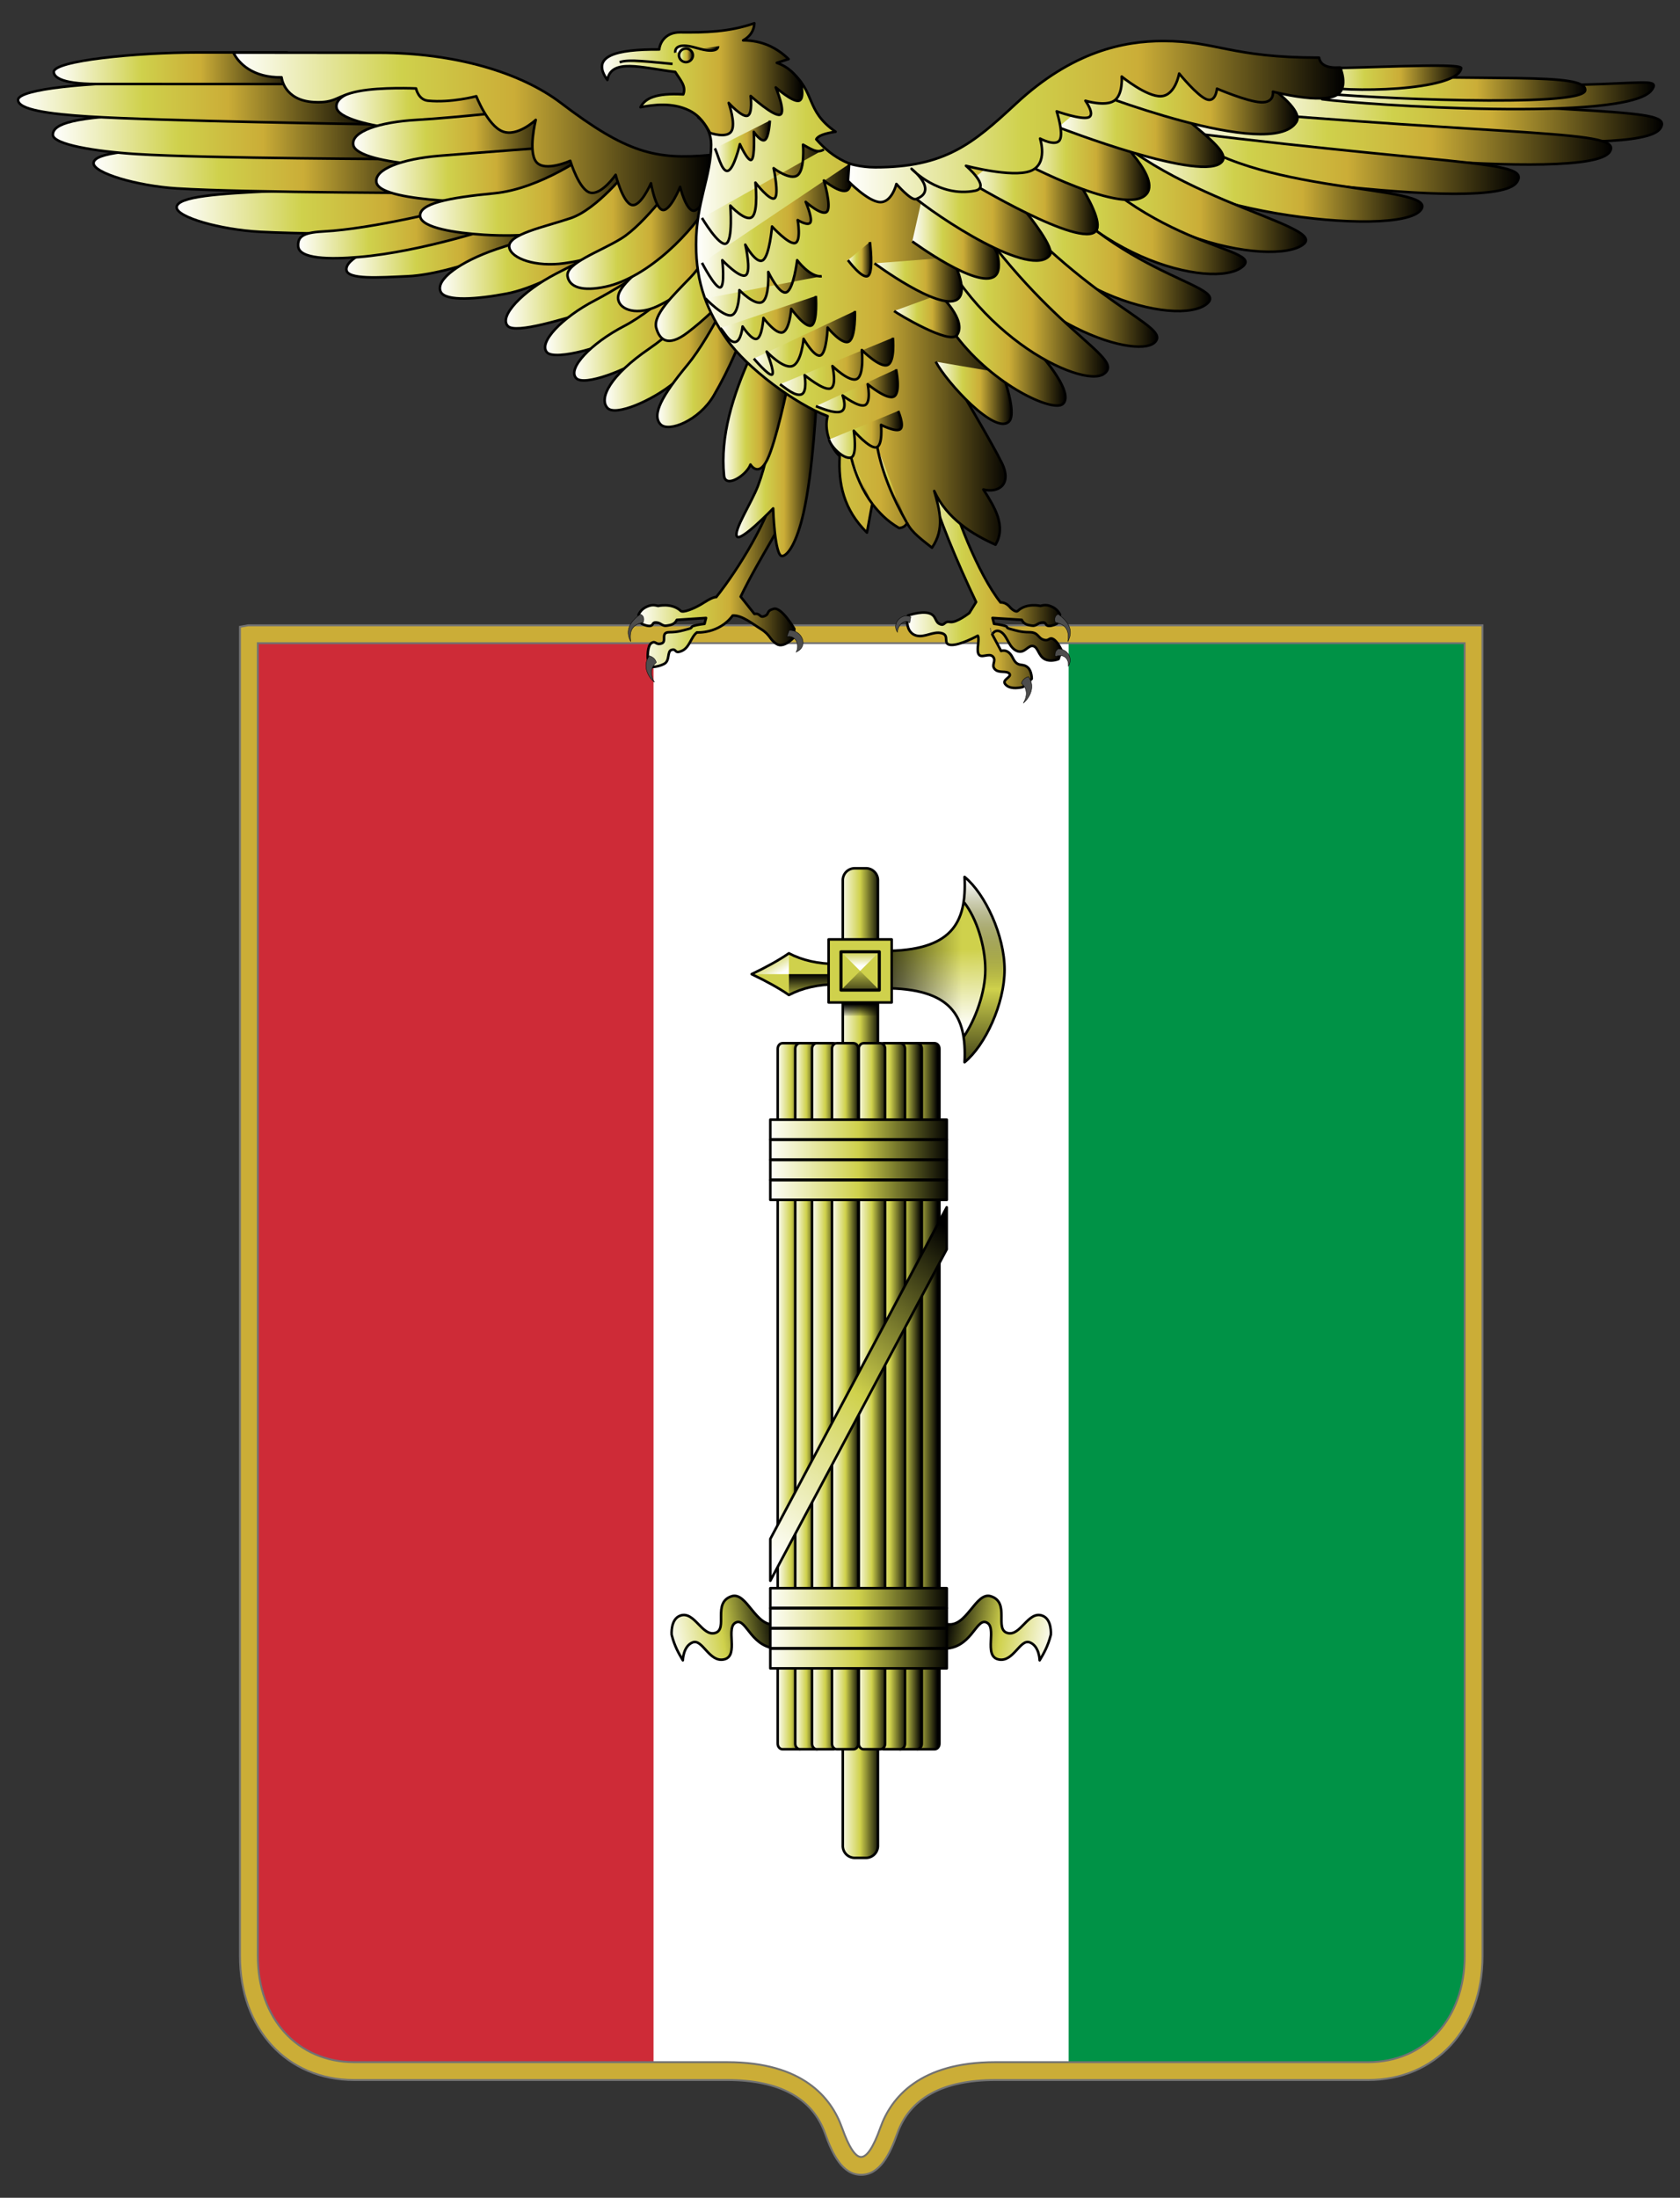 <svg xmlns="http://www.w3.org/2000/svg" width="644.975" height="843.538" xml:space="preserve"><rect width="100%" height="100%" fill="#333333" stroke="none"/><g transform="matrix(.98 0 0 .98 -23.865 -30.016)"><path d="M121.857 279.034v517.702c0 24.847 15.453 45.035 41.287 45.035h146.069c23.367 0 36.588 8.99 41.678 23.312 2.946 8.291 6.108 13.817 10.797 13.817 4.689 0 7.904-5.526 10.854-13.817 5.09-14.32 18.367-23.312 41.733-23.312H560.29c25.832 0 41.342-20.188 41.342-45.035l-.035-517.706H121.879l-.022.004z" style="fill:#fff"/><path d="M121.773 279.069v517.703c0 24.846 15.453 45.033 41.287 45.033h117.313V279.058H121.769l.004.011z" style="fill:#ce2b37"/><path d="M442.999 279.069v562.729h117.313c25.832 0 41.287-20.188 41.287-45.033V279.077h-158.59l-.01-.008z" style="fill:#009246"/><path d="M361.688 882.399c-7.364 0-11.258-8.162-14.095-16.146-4.949-13.923-17.861-20.982-38.38-20.982H163.144c-26.37 0-44.787-19.958-44.787-48.535v-520.62l3.183-.582.339-.004h483.218l.035 521.206c0 28.577-18.439 48.535-44.842 48.535H414.276c-20.556 0-33.487 7.061-38.437 20.982-2.839 7.984-6.742 16.146-14.151 16.146zM125.357 282.53v514.206c0 24.455 15.539 41.535 37.787 41.535h146.069c29.641 0 40.817 13.942 44.975 25.639 2.71 7.624 5.233 11.49 7.5 11.49 2.302 0 4.844-3.866 7.557-11.491 4.156-11.694 15.345-25.638 45.031-25.638H560.29c22.279 0 37.842-17.08 37.842-41.535l-.035-514.206h-472.74z" style="fill:#cbad37;stroke:#727272;stroke-width:.75"/><g transform="translate(.532 30.047)"><path d="M401.69 344.04c.904 18.208-5.137 28.98-31.666 28.98v14.601c26.527-.002 32.567 10.77 31.666 28.979 8.08-6.591 15.664-22.923 15.664-36.252 0-13.354-7.592-29.734-15.664-36.323v.015z" style="fill:#cfd14c"/><linearGradient id="a" gradientUnits="userSpaceOnUse" x1="275.732" y1="357.565" x2="275.26" y2="374.863" gradientTransform="matrix(1.79 0 0 -1.79 -103.219 1043.835)"><stop offset="0" style="stop-color:#fff"/><stop offset="1" style="stop-color:#fff;stop-opacity:0"/></linearGradient><path d="M401.153 354.835c-2.162 11.589-10.375 18.184-31.131 18.184v14.601c21.244-.002 29.352 6.905 31.271 19.009 4.498-5.604 8.396-15.283 8.396-25.813 0-10.384-3.563-23.827-8.539-25.993l.003.012z" style="fill:url(#a)"/><linearGradient id="b" gradientUnits="userSpaceOnUse" x1="257.998" y1="370.411" x2="281.429" y2="370.411" gradientTransform="matrix(1.79 0 0 -1.79 -103.219 1043.835)"><stop offset="0" style="stop-color:#000"/><stop offset="1" style="stop-color:#000;stop-opacity:0"/></linearGradient><path d="M401.153 354.835c-2.162 11.589-10.375 18.184-31.131 18.184v14.601c21.244-.002 29.352 6.905 31.271 19.009 4.498-5.604 8.396-15.283 8.396-25.813 0-10.384-3.563-23.827-8.539-25.993l.003.012z" style="fill:url(#b)"/><linearGradient id="c" gradientUnits="userSpaceOnUse" x1="301.893" y1="224.45" x2="278.156" y2="228.369" gradientTransform="matrix(1.79 0 0 -1.79 -103.219 1043.835)"><stop offset="0" style="stop-color:#fff"/><stop offset=".5" style="stop-color:#cfd14c"/><stop offset="1" style="stop-color:#000"/></linearGradient><path d="M394.617 636.629c7.894 1.752 11.336-12.805 17.365-10.875 7.674 2.455 1.242 12.89 6.492 14.383 5.086 1.447 8.022-8.596 13.506-6.842 4.055 1.299 3.508 7.545 3.508 7.545-1.156 4.541-2.768 7.285-4.385 9.998 0 0-.097-5.561-3.859-7.016-3.856-1.492-6.424 7.959-12.277 6.664-6.172-1.363-.139-12.943-4.909-14.56-3.996-1.35-5.789 10.525-16.841 10.351l1.396-9.613.004-.035z" style="fill:url(#c);stroke:#000;stroke-linejoin:round"/><path d="M332.874 373.936c-3.931 2.729-8.899 5.439-14.601 8.169 5.702 2.729 10.67 5.439 14.601 8.169 5.182-2.717 11.43-4.196 18.797-4.196v-7.945c-7.356 0-13.623-1.468-18.797-4.188v-.009z" style="fill:#cfd14c"/><linearGradient id="d" gradientUnits="userSpaceOnUse" x1="248.849" y1="369.651" x2="248.849" y2="364.066" gradientTransform="matrix(1.79 0 0 -1.79 -103.219 1043.835)"><stop offset="0" style="stop-color:#000"/><stop offset="1" style="stop-color:#000;stop-opacity:0"/></linearGradient><path d="M332.874 382.1v8.17c5.182-2.717 11.43-4.196 18.797-4.196V382.1h-18.797z" style="fill:url(#d)"/><linearGradient id="e" gradientUnits="userSpaceOnUse" x1="240.97" y1="369.312" x2="238.891" y2="373.059" gradientTransform="matrix(1.79 0 0 -1.79 -103.219 1043.835)"><stop offset="0" style="stop-color:#fff"/><stop offset="1" style="stop-color:#fff;stop-opacity:0"/></linearGradient><path d="M332.874 373.936c-3.931 2.729-8.899 5.439-14.601 8.169h14.601v-8.169z" style="fill:url(#e)"/><path d="M332.874 373.936c-3.931 2.729-8.899 5.439-14.601 8.169 5.702 2.729 10.67 5.439 14.601 8.169 5.182-2.717 11.43-4.196 18.797-4.196v-7.945c-7.356 0-13.623-1.468-18.797-4.188v-.009z" style="fill:none;stroke:#000;stroke-linejoin:round"/><linearGradient id="f" gradientUnits="userSpaceOnUse" x1="254.788" y1="284.555" x2="263.677" y2="284.555" gradientTransform="matrix(1.79 0 0 -1.79 -103.219 1043.835)"><stop offset="0" style="stop-color:#fff"/><stop offset=".5" style="stop-color:#cfd14c"/><stop offset="1" style="stop-color:#000"/></linearGradient><path d="M358.67 340.639h4.379c2.593 0 4.693 2.1 4.693 4.692v378.185a4.693 4.693 0 0 1-4.693 4.693h-4.379a4.69 4.69 0 0 1-4.69-4.693V345.338a4.682 4.682 0 0 1 4.688-4.69l.002-.009z" style="fill:url(#f);stroke:#000;stroke-linejoin:round"/><linearGradient id="g" gradientUnits="userSpaceOnUse" x1="277.569" y1="342.6" x2="277.569" y2="390.251" gradientTransform="matrix(1.79 0 0 -1.79 -103.219 1043.835)"><stop offset="0" style="stop-color:#000"/><stop offset=".5" style="stop-color:#000;stop-opacity:0"/><stop offset="1" style="stop-color:#fff"/></linearGradient><path d="M401.69 344.04c.195 3.969.045 7.569-.562 10.797 4.972 2.164 8.56 15.583 8.56 25.958 0 10.528-3.896 20.242-8.394 25.847a27.372 27.372 0 0 0-.446-2.236c.854 3.568 1.065 7.644.84 12.196 8.08-6.591 15.664-22.923 15.664-36.251 0-13.338-7.59-29.718-15.664-36.307l.002-.004zm-.842 60.366a23.096 23.096 0 0 0-.785-2.574c.305.823.574 1.683.789 2.577l-.004-.003zm-.787-2.578a21.55 21.55 0 0 0-.896-2.183c.34.697.627 1.433.896 2.185v-.002zm.732-45.435a22.62 22.62 0 0 1-.727 2.406c.287-.77.52-1.54.733-2.399l-.006-.007zm-.732 2.417c-.299.827-.621 1.646-1.008 2.406.393-.752.715-1.576 1.002-2.399l.006-.007zm-10.742 11.134c-.695.296-1.467.584-2.238.84.789-.27 1.541-.537 2.238-.842v.002zm-7.215 2.059c-.986.184-1.998.371-3.076.504 1.074-.126 2.094-.322 3.078-.502l-.002-.002zm-3.078.502a67.11 67.11 0 0 1-3.918.336c1.379-.089 2.686-.179 3.922-.34l-.004.004zm-4.477.393a88.24 88.24 0 0 1-4.53.112 62.248 62.248 0 0 0 4.528-.106l.002-.006zm-4.529 14.716c1.543 0 3.018.037 4.42.111a88.748 88.748 0 0 0-4.422-.106l.002-.005zm9.74.626a46.75 46.75 0 0 1 2.067.337c-.68-.125-1.358-.251-2.076-.34l.009.003zm6.551 1.343c1.071.324 2.082.716 3.021 1.119a28.598 28.598 0 0 0-3.024-1.11l.003-.009zm12.138 8.719a14.647 14.647 0 0 1 .002 0h-.002z" style="fill:url(#g)"/><path d="M401.69 344.04c.904 18.208-5.137 28.98-31.666 28.98v14.601c26.527-.002 32.567 10.77 31.666 28.979 8.08-6.591 15.664-22.923 15.664-36.252 0-13.354-7.592-29.734-15.664-36.323v.015z" style="fill:none;stroke:#000;stroke-linejoin:round"/><path style="fill:#cfd14c;stroke:#000;stroke-linejoin:round" d="M348.43 368.498h24.702v24.705H348.43z"/><path d="M401.205 406.876c4.787-6.992 8.617-17.665 8.617-26.539 0-9.071-3.355-20.027-8.301-26.313" style="fill:none;stroke:#000;stroke-linejoin:round"/><linearGradient id="h" gradientUnits="userSpaceOnUse" x1="259.189" y1="363.36" x2="259.189" y2="371.426" gradientTransform="matrix(1.79 0 0 -1.79 -103.219 1043.835)"><stop offset="0" style="stop-color:#000"/><stop offset="1" style="stop-color:#000;stop-opacity:0"/></linearGradient><path d="m360.783 380.847 7.502 7.503h-15.006l7.5-7.501.004-.002z" style="fill:url(#h)"/><linearGradient id="i" gradientUnits="userSpaceOnUse" x1="267.058" y1="277.3" x2="276.135" y2="277.3" gradientTransform="matrix(1.79 0 0 -1.79 -103.219 1043.835)"><stop offset="0" style="stop-color:#fff"/><stop offset=".5" style="stop-color:#cfd14c"/><stop offset="1" style="stop-color:#000"/></linearGradient><path d="M383.41 409.149h6.521c1.051 0 1.903.98 1.903 2.19v272.145c0 1.209-.854 2.19-1.903 2.19h-6.521c-1.049 0-1.899-.981-1.899-2.19V411.339c-.019-1.215.842-2.182 1.897-2.182l.002-.008z" style="fill:url(#i);stroke:#000;stroke-linejoin:round"/><linearGradient id="j" gradientUnits="userSpaceOnUse" x1="-452.567" y1="277.3" x2="-458.683" y2="277.3" gradientTransform="rotate(180 -240.929 521.918) scale(1.79)"><stop offset="0" style="stop-color:#fff"/><stop offset=".5" style="stop-color:#cfd14c"/><stop offset="1" style="stop-color:#000"/></linearGradient><path d="M336.902 409.149h-6.521c-1.05 0-1.9.98-1.9 2.19v272.145c0 1.209.852 2.19 1.9 2.19h6.521c1.049 0 1.901-.981 1.901-2.19V411.339c0-1.215-.843-2.182-1.897-2.182l-.004-.008z" style="fill:url(#j);stroke:#000;stroke-linejoin:round"/><linearGradient id="k" gradientUnits="userSpaceOnUse" x1="265.36" y1="277.3" x2="272.533" y2="277.3" gradientTransform="matrix(1.79 0 0 -1.79 -103.219 1043.835)"><stop offset="0" style="stop-color:#fff"/><stop offset=".5" style="stop-color:#cfd14c"/><stop offset="1" style="stop-color:#000"/></linearGradient><path d="M376.52 409.149h6.521c1.049 0 1.9.98 1.9 2.19v272.145c0 1.209-.853 2.19-1.9 2.19h-6.521c-1.051 0-1.904-.981-1.904-2.19V411.339c0-1.215.859-2.182 1.898-2.182l.006-.008z" style="fill:url(#k);stroke:#000;stroke-linejoin:round"/><linearGradient id="l" gradientUnits="userSpaceOnUse" x1="-456.324" y1="277.3" x2="-461.653" y2="277.3" gradientTransform="rotate(180 -240.929 521.918) scale(1.79)"><stop offset="0" style="stop-color:#fff"/><stop offset=".5" style="stop-color:#cfd14c"/><stop offset="1" style="stop-color:#000"/></linearGradient><path d="M343.776 409.149h-6.521c-1.049 0-1.9.98-1.9 2.19v272.145c0 1.209.853 2.19 1.9 2.19h6.521c1.049 0 1.901-.981 1.901-2.19V411.339c.018-1.215-.843-2.182-1.897-2.182l-.004-.008z" style="fill:url(#l);stroke:#000;stroke-linejoin:round"/><linearGradient id="m" gradientUnits="userSpaceOnUse" x1="262.016" y1="277.3" x2="269.519" y2="277.3" gradientTransform="matrix(1.79 0 0 -1.79 -103.219 1043.835)"><stop offset="0" style="stop-color:#fff"/><stop offset=".5" style="stop-color:#cfd14c"/><stop offset="1" style="stop-color:#000"/></linearGradient><path d="M369.949 409.149h6.521c1.049 0 1.901.98 1.901 2.19v272.145c0 1.209-.854 2.19-1.901 2.19h-6.521c-1.049 0-1.902-.981-1.902-2.19V411.339c0-1.215.859-2.182 1.898-2.182l.004-.008z" style="fill:url(#m);stroke:#000;stroke-linejoin:round"/><linearGradient id="n" gradientUnits="userSpaceOnUse" x1="-460.162" y1="277.3" x2="-466.103" y2="277.3" gradientTransform="rotate(180 -240.929 521.918) scale(1.79)"><stop offset="0" style="stop-color:#fff"/><stop offset=".5" style="stop-color:#cfd14c"/><stop offset="1" style="stop-color:#000"/></linearGradient><path d="M350.346 409.149h-6.521c-1.05 0-1.901.98-1.901 2.19v272.145c0 1.209.853 2.19 1.901 2.19h6.521c1.049 0 1.9-.981 1.9-2.19V411.339c.019-1.215-.842-2.182-1.896-2.182l-.004-.008z" style="fill:url(#n);stroke:#000;stroke-linejoin:round"/><linearGradient id="o" gradientUnits="userSpaceOnUse" x1="258.383" y1="277.3" x2="265.149" y2="277.3" gradientTransform="matrix(1.79 0 0 -1.79 -103.219 1043.835)"><stop offset="0" style="stop-color:#fff"/><stop offset=".5" style="stop-color:#cfd14c"/><stop offset="1" style="stop-color:#000"/></linearGradient><path d="M362.143 409.149h6.52c1.053 0 1.902.98 1.902 2.19v272.145c0 1.209-.851 2.19-1.902 2.19h-6.52c-1.051 0-1.902-.981-1.902-2.19V411.339c-.018-1.215.842-2.182 1.898-2.182l.004-.008z" style="fill:url(#o);stroke:#000;stroke-linejoin:round"/><linearGradient id="p" gradientUnits="userSpaceOnUse" x1="-464.449" y1="277.3" x2="-470.652" y2="277.3" gradientTransform="rotate(180 -240.929 521.918) scale(1.79)"><stop offset="0" style="stop-color:#fff"/><stop offset=".5" style="stop-color:#cfd14c"/><stop offset="1" style="stop-color:#000"/></linearGradient><path d="M358.17 409.149h-6.521c-1.049 0-1.9.98-1.9 2.19v272.145c0 1.209.853 2.19 1.9 2.19h6.521c1.05 0 1.9-.981 1.9-2.19V411.339c0-1.215-.842-2.182-1.898-2.182l-.002-.008z" style="fill:url(#p);stroke:#000;stroke-linejoin:round"/><linearGradient id="q" gradientUnits="userSpaceOnUse" x1="-22.695" y1="224.449" x2="-46.432" y2="228.368" gradientTransform="rotate(180 122.284 521.918) scale(1.79)"><stop offset="0" style="stop-color:#fff"/><stop offset=".5" style="stop-color:#cfd14c"/><stop offset="1" style="stop-color:#000"/></linearGradient><path d="M327.807 636.629c-7.896 1.752-11.335-12.805-17.366-10.875-7.675 2.455-1.242 12.89-6.489 14.383-5.088 1.447-8.025-8.596-13.507-6.842-4.055 1.299-3.507 7.545-3.507 7.545 1.158 4.541 2.768 7.285 4.386 9.998 0 0 .095-5.561 3.86-7.016 3.86-1.492 6.423 7.959 12.279 6.664 6.173-1.363.141-12.943 4.912-14.56 3.995-1.35 5.789 10.525 16.84 10.351l-1.432-9.613.024-.035z" style="fill:url(#q);stroke:#000;stroke-linejoin:round"/><linearGradient id="r" gradientUnits="userSpaceOnUse" x1="259.276" y1="363.079" x2="259.276" y2="360.237" gradientTransform="matrix(1.79 0 0 -1.79 -103.219 1043.835)"><stop offset="0" style="stop-color:#000"/><stop offset="1" style="stop-color:#000;stop-opacity:0"/></linearGradient><path style="fill:url(#r)" d="M354.096 393.324h13.684v5.088h-13.684z"/><g transform="translate(-3.39 -17.956)"><linearGradient id="s" gradientUnits="userSpaceOnUse" x1="249.208" y1="353.6" x2="288.815" y2="353.6" gradientTransform="matrix(1.79 0 0 -1.79 -118.038 1093.939)"><stop offset="0" style="stop-color:#fff"/><stop offset=".5" style="stop-color:#cfd14c"/><stop offset="1" style="stop-color:#000"/></linearGradient><path style="fill:url(#s);stroke:#000;stroke-linejoin:round" d="M328.986 457.065H398.1v7.719h-69.114z"/><linearGradient id="t" gradientUnits="userSpaceOnUse" x1="249.208" y1="349.191" x2="288.815" y2="349.191" gradientTransform="matrix(1.79 0 0 -1.79 -118.038 1093.939)"><stop offset="0" style="stop-color:#fff"/><stop offset=".5" style="stop-color:#cfd14c"/><stop offset="1" style="stop-color:#000"/></linearGradient><path style="fill:url(#t);stroke:#000;stroke-linejoin:round" d="M328.986 464.958H398.1v7.72h-69.114z"/><linearGradient id="u" gradientUnits="userSpaceOnUse" x1="249.208" y1="344.782" x2="288.815" y2="344.782" gradientTransform="matrix(1.79 0 0 -1.79 -118.038 1093.939)"><stop offset="0" style="stop-color:#fff"/><stop offset=".5" style="stop-color:#cfd14c"/><stop offset="1" style="stop-color:#000"/></linearGradient><path style="fill:url(#u);stroke:#000;stroke-linejoin:round" d="M328.986 472.851H398.1v7.719h-69.114z"/><linearGradient id="v" gradientUnits="userSpaceOnUse" x1="249.208" y1="340.373" x2="288.815" y2="340.373" gradientTransform="matrix(1.79 0 0 -1.79 -118.038 1093.939)"><stop offset="0" style="stop-color:#fff"/><stop offset=".5" style="stop-color:#cfd14c"/><stop offset="1" style="stop-color:#000"/></linearGradient><path style="fill:url(#v);stroke:#000;stroke-linejoin:round" d="M328.986 480.745H398.1v7.72h-69.114z"/></g><linearGradient id="w" gradientUnits="userSpaceOnUse" x1="114.695" y1="177.496" x2="138.561" y2="176.151" gradientTransform="matrix(2.881 -5.415 -1.58 -.841 274.728 1381.054)"><stop offset="0" style="stop-color:#fff"/><stop offset=".5" style="stop-color:#cfd14c"/><stop offset="1" style="stop-color:#000"/></linearGradient><path d="M394.69 473.436 325.6 603.28v16.391l69.089-129.789v-16.453l.001.007z" style="fill:url(#w);stroke:#000;stroke-linejoin:round"/><g transform="translate(-3.39 84.54)"><linearGradient id="x" gradientUnits="userSpaceOnUse" x1="249.208" y1="251.103" x2="288.815" y2="251.103" gradientTransform="matrix(1.79 0 0 -1.79 -118.038 991.44)"><stop offset="0" style="stop-color:#fff"/><stop offset=".5" style="stop-color:#cfd14c"/><stop offset="1" style="stop-color:#000"/></linearGradient><path style="fill:url(#x);stroke:#000;stroke-linejoin:round" d="M328.986 538.055H398.1v7.719h-69.114z"/><linearGradient id="y" gradientUnits="userSpaceOnUse" x1="249.208" y1="246.694" x2="288.815" y2="246.694" gradientTransform="matrix(1.79 0 0 -1.79 -118.038 991.44)"><stop offset="0" style="stop-color:#fff"/><stop offset=".5" style="stop-color:#cfd14c"/><stop offset="1" style="stop-color:#000"/></linearGradient><path style="fill:url(#y);stroke:#000;stroke-linejoin:round" d="M328.986 545.949H398.1v7.719h-69.114z"/><linearGradient id="z" gradientUnits="userSpaceOnUse" x1="249.208" y1="242.284" x2="288.815" y2="242.284" gradientTransform="matrix(1.79 0 0 -1.79 -118.038 991.44)"><stop offset="0" style="stop-color:#fff"/><stop offset=".5" style="stop-color:#cfd14c"/><stop offset="1" style="stop-color:#000"/></linearGradient><path style="fill:url(#z);stroke:#000;stroke-linejoin:round" d="M328.986 553.842H398.1v7.719h-69.114z"/><linearGradient id="A" gradientUnits="userSpaceOnUse" x1="249.208" y1="237.876" x2="288.815" y2="237.876" gradientTransform="matrix(1.79 0 0 -1.79 -118.038 991.44)"><stop offset="0" style="stop-color:#fff"/><stop offset=".5" style="stop-color:#cfd14c"/><stop offset="1" style="stop-color:#000"/></linearGradient><path style="fill:url(#A);stroke:#000;stroke-linejoin:round" d="M328.986 561.735H398.1v7.719h-69.114z"/></g><linearGradient id="B" gradientUnits="userSpaceOnUse" x1="255.798" y1="389.445" x2="255.798" y2="392.488" gradientTransform="matrix(1.79 0 0 -1.79 -97.149 1075.98)"><stop offset="0" style="stop-color:#fff"/><stop offset="1" style="stop-color:#fff;stop-opacity:0"/></linearGradient><path d="m360.783 380.847 7.502-7.504h-15.006l7.5 7.501.004.003z" style="fill:url(#B)"/><path style="fill:none;stroke:#000;stroke-width:1.2;stroke-linejoin:round" d="M353.279 373.346h15.006v15.01h-15.006z"/></g><linearGradient id="C" gradientUnits="userSpaceOnUse" x1="508.038" y1="852.162" x2="670.791" y2="852.162" gradientTransform="matrix(1 0 0 -1 4.618 927.753)"><stop offset="0" style="stop-color:#fff"/><stop offset=".351" style="stop-color:#cfd14c"/><stop offset=".588" style="stop-color:#cbad37"/><stop offset="1" style="stop-color:#000"/></linearGradient><path d="M674.757 80.95c-8.342 12.541-130.303-.981-162.101-6.14l8.621-9.757c127.98 11.309 159.291 7.167 153.474 15.897h.006z" style="fill:url(#C);stroke:#000;stroke-linejoin:round"/><linearGradient id="D" gradientUnits="userSpaceOnUse" x1="537.663" y1="861.208" x2="667.576" y2="861.208" gradientTransform="matrix(1 0 0 -1 4.618 927.753)"><stop offset="0" style="stop-color:#fff"/><stop offset=".351" style="stop-color:#cfd14c"/><stop offset=".588" style="stop-color:#cbad37"/><stop offset="1" style="stop-color:#000"/></linearGradient><path d="M671.427 65.845c-9.027 12.835-113.391 5.831-129.146 3.634l6.714-9.757c105.817 9.827 127.909-1.659 122.432 6.123z" style="fill:url(#D);stroke:#000;stroke-linejoin:round"/><linearGradient id="E" gradientUnits="userSpaceOnUse" x1="537.663" y1="862.898" x2="640.744" y2="862.898" gradientTransform="matrix(1 0 0 -1 4.618 927.753)"><stop offset="0" style="stop-color:#fff"/><stop offset=".351" style="stop-color:#cfd14c"/><stop offset=".588" style="stop-color:#cbad37"/><stop offset="1" style="stop-color:#000"/></linearGradient><path d="M645.362 65.943c-.35 7.271-90.563 2.852-103.08 1.185l5.334-7.406c59.828 2.963 98.084-.99 97.744 6.221h.002z" style="fill:url(#E);stroke:#000;stroke-linejoin:round"/><linearGradient id="F" gradientUnits="userSpaceOnUse" x1="479.613" y1="843.693" x2="650.845" y2="843.693" gradientTransform="matrix(1 0 0 -1 4.618 927.753)"><stop offset="0" style="stop-color:#fff"/><stop offset=".351" style="stop-color:#cfd14c"/><stop offset=".588" style="stop-color:#cbad37"/><stop offset="1" style="stop-color:#000"/></linearGradient><path d="M654.921 90.134c-8.342 12.54-138.894-2.167-170.691-7.326l8.625-9.756c127.962 11.307 167.866 8.349 162.066 17.082z" style="fill:url(#F);stroke:#000;stroke-linejoin:round"/><linearGradient id="G" gradientUnits="userSpaceOnUse" x1="533.808" y1="866.719" x2="592.161" y2="866.719" gradientTransform="matrix(1 0 0 -1 4.618 927.753)"><stop offset="0" style="stop-color:#fff"/><stop offset=".351" style="stop-color:#cfd14c"/><stop offset=".588" style="stop-color:#cbad37"/><stop offset="1" style="stop-color:#000"/></linearGradient><path d="M538.432 57.23c13.76.614 58.758-2.406 58.344.124-1.485 9.004-45.362 9.823-57.168 6.813l-1.182-6.937h.006z" style="fill:url(#G);stroke:#000;stroke-linejoin:round"/><linearGradient id="H" gradientUnits="userSpaceOnUse" x1="452.138" y1="834.722" x2="614.672" y2="834.722" gradientTransform="matrix(1 0 0 -1 4.618 927.753)"><stop offset="0" style="stop-color:#fff"/><stop offset=".351" style="stop-color:#cfd14c"/><stop offset=".588" style="stop-color:#cbad37"/><stop offset="1" style="stop-color:#000"/></linearGradient><path d="M618.563 101.985c-8.754 13.122-130.199-5.673-161.807-12.322l8.938-10.132c127.552 16.64 158.97 13.319 152.884 22.455h-.016v-.001z" style="fill:url(#H);stroke:#000;stroke-linejoin:round"/><linearGradient id="I" gradientUnits="userSpaceOnUse" x1="463.015" y1="828.378" x2="576.925" y2="828.378" gradientTransform="matrix(1 0 0 -1 4.618 927.753)"><stop offset="0" style="stop-color:#fff"/><stop offset=".351" style="stop-color:#cfd14c"/><stop offset=".588" style="stop-color:#cbad37"/><stop offset="1" style="stop-color:#000"/></linearGradient><path d="M581.04 112.758c-8.572 11.846-104.744-.097-113.408-23.954l18.774-7.44c27.068 25.969 101.986 21.228 94.63 31.395l.004-.001z" style="fill:url(#I);stroke:#000;stroke-linejoin:round"/><linearGradient id="J" gradientUnits="userSpaceOnUse" x1="430.363" y1="828.925" x2="531.338" y2="828.925" gradientTransform="matrix(1 0 0 -1 4.618 927.753)"><stop offset="0" style="stop-color:#fff"/><stop offset=".351" style="stop-color:#cfd14c"/><stop offset=".588" style="stop-color:#cbad37"/><stop offset="1" style="stop-color:#000"/></linearGradient><path d="M535.067 126.203c-11.221 9.381-75.914-1.729-100.086-50.383l11.304-7.408c25.993 39.204 98.426 49.741 88.795 57.791h-.013z" style="fill:url(#J);stroke:#000;stroke-linejoin:round"/><linearGradient id="K" gradientUnits="userSpaceOnUse" x1="418.818" y1="819.695" x2="507.655" y2="819.695" gradientTransform="matrix(1 0 0 -1 4.618 927.753)"><stop offset="0" style="stop-color:#fff"/><stop offset=".351" style="stop-color:#cfd14c"/><stop offset=".588" style="stop-color:#cbad37"/><stop offset="1" style="stop-color:#000"/></linearGradient><path d="M511.079 135.089c-11.218 9.381-65.548-3.802-87.644-49.495l11.303-7.408c34.568 50.163 85.982 48.853 76.353 56.903h-.012z" style="fill:url(#K);stroke:#000;stroke-linejoin:round"/><linearGradient id="L" gradientUnits="userSpaceOnUse" x1="88.94" y1="814.097" x2="228.918" y2="814.097" gradientTransform="matrix(1 0 0 -1 4.618 927.753)"><stop offset="0" style="stop-color:#fff"/><stop offset=".351" style="stop-color:#cfd14c"/><stop offset=".588" style="stop-color:#cbad37"/><stop offset="1" style="stop-color:#000"/></linearGradient><path d="M222.393 105.14s-70.92-.627-91.382.343c-20.469.971-37.496 2.013-37.453 6.379.038 3.853 17.032 8.718 32.666 9.56 27.515 1.486 107.312.784 107.312.784L222.4 105.14h-.007z" style="fill:url(#L);stroke:#000;stroke-linejoin:round"/><linearGradient id="M" gradientUnits="userSpaceOnUse" x1="56.389" y1="830.494" x2="196.262" y2="830.494" gradientTransform="matrix(1 0 0 -1 4.618 927.753)"><stop offset="0" style="stop-color:#fff"/><stop offset=".351" style="stop-color:#cfd14c"/><stop offset=".588" style="stop-color:#cbad37"/><stop offset="1" style="stop-color:#000"/></linearGradient><path d="M189.901 89.06s-70.911-1.305-91.382-.532c-20.476.775-37.512 1.652-37.512 6.021 0 3.853 16.948 8.879 32.573 9.875 27.499 1.747 107.299 1.812 107.299 1.812L189.904 89.06h-.003z" style="fill:url(#M);stroke:#000;stroke-linejoin:round"/><linearGradient id="N" gradientUnits="userSpaceOnUse" x1="40.445" y1="843.735" x2="180.317" y2="843.735" gradientTransform="matrix(1 0 0 -1 4.618 927.753)"><stop offset="0" style="stop-color:#fff"/><stop offset=".351" style="stop-color:#cfd14c"/><stop offset=".588" style="stop-color:#cbad37"/><stop offset="1" style="stop-color:#000"/></linearGradient><path d="M173.959 75.782s-63.646-1.305-92.091-.354c-28.445.951-36.805 3.6-36.805 7.966 0 3.853 16.948 6.579 32.573 7.572 27.499 1.749 107.299 1.989 107.299 1.989l-10.983-17.173h.007z" style="fill:url(#N);stroke:#000;stroke-linejoin:round"/><linearGradient id="O" gradientUnits="userSpaceOnUse" x1="26.815" y1="857.017" x2="166.686" y2="857.017" gradientTransform="matrix(1 0 0 -1 4.618 927.753)"><stop offset="0" style="stop-color:#fff"/><stop offset=".351" style="stop-color:#cfd14c"/><stop offset=".588" style="stop-color:#cbad37"/><stop offset="1" style="stop-color:#000"/></linearGradient><path d="m160.326 62.148-75.447.709c-24.666 0-53.446 2.539-53.446 6.905 0 3.853 12.166 5.516 27.792 6.509 27.5 1.749 112.079 3.052 112.079 3.052l-10.978-17.175z" style="fill:url(#O);stroke:#000;stroke-linejoin:round"/><linearGradient id="P" gradientUnits="userSpaceOnUse" x1="151.517" y1="854.939" x2="232.62" y2="854.939" gradientTransform="matrix(1 0 0 -1 4.618 927.753)"><stop offset="0" style="stop-color:#fff"/><stop offset=".351" style="stop-color:#cfd14c"/><stop offset=".588" style="stop-color:#cbad37"/><stop offset="1" style="stop-color:#000"/></linearGradient><path d="M216.556 63.746s-20.281-.279-35.052.021c-14.776.299-25.951 3.657-25.346 8.86.51 4.38 13.221 7.241 24.435 8.596 19.735 2.383 56.644-1.487 56.644-1.487l-20.677-15.99h-.004z" style="fill:url(#P);stroke:#000;stroke-linejoin:round"/><linearGradient id="Q" gradientUnits="userSpaceOnUse" x1="40.803" y1="870.386" x2="138.713" y2="870.386" gradientTransform="matrix(1 0 0 -1 4.618 927.753)"><stop offset="0" style="stop-color:#fff"/><stop offset=".351" style="stop-color:#cfd14c"/><stop offset=".588" style="stop-color:#cbad37"/><stop offset="1" style="stop-color:#000"/></linearGradient><path d="M136.779 51.17h-34.727c-24.665 0-56.632 3.246-56.632 7.614 0 1.552 1.836 4.739 16.815 4.739 27.267 0 81.096.041 81.096.041l-6.552-12.394z" style="fill:url(#Q);stroke:#000;stroke-linejoin:round"/><linearGradient id="R" gradientUnits="userSpaceOnUse" x1="158.069" y1="843.472" x2="239.382" y2="843.472" gradientTransform="matrix(1 0 0 -1 4.618 927.753)"><stop offset="0" style="stop-color:#fff"/><stop offset=".351" style="stop-color:#cfd14c"/><stop offset=".588" style="stop-color:#cbad37"/><stop offset="1" style="stop-color:#000"/></linearGradient><path d="M235.175 73.16s-32.671 3.607-47.424 4.416c-14.757.81-25.81 4.551-25.025 9.73.661 4.359 13.462 6.783 24.717 7.75 19.805 1.7 56.557-3.44 56.557-3.44l-8.825-18.456z" style="fill:url(#R);stroke:#000;stroke-linejoin:round"/><linearGradient id="S" gradientUnits="userSpaceOnUse" x1="167.141" y1="828.908" x2="247.319" y2="828.908" gradientTransform="matrix(1 0 0 -1 4.618 927.753)"><stop offset="0" style="stop-color:#fff"/><stop offset=".351" style="stop-color:#cfd14c"/><stop offset=".588" style="stop-color:#cbad37"/><stop offset="1" style="stop-color:#000"/></linearGradient><path d="M241.458 88.206s-30.172 2.22-44.898 3.436c-14.728 1.217-25.673 5.261-24.746 10.415.781 4.339 13.659 6.185 24.921 7.064 26.862 2.082 43.82-5.007 55.202-15.27l-10.49-5.645h.011z" style="fill:url(#S);stroke:#000;stroke-linejoin:round"/><linearGradient id="T" gradientUnits="userSpaceOnUse" x1="155.434" y1="800.122" x2="233.54" y2="800.122" gradientTransform="matrix(1 0 0 -1 4.618 927.753)"><stop offset="0" style="stop-color:#fff"/><stop offset=".351" style="stop-color:#cfd14c"/><stop offset=".588" style="stop-color:#cbad37"/><stop offset="1" style="stop-color:#000"/></linearGradient><path d="M229.392 115.984s-29.866 5.34-44.386 8.065c-14.525 2.725-25.485 7.982-24.934 12.316.487 3.822 12.732 2.965 24.015 2.456 19.859-.895 54.071-16.344 54.071-16.344l-8.772-6.493h.006z" style="fill:url(#T);stroke:#000;stroke-linejoin:round"/><linearGradient id="U" gradientUnits="userSpaceOnUse" x1="136.521" y1="807.25" x2="215.443" y2="807.25" gradientTransform="matrix(1 0 0 -1 4.618 927.753)"><stop offset="0" style="stop-color:#fff"/><stop offset=".351" style="stop-color:#cfd14c"/><stop offset=".588" style="stop-color:#cbad37"/><stop offset="1" style="stop-color:#000"/></linearGradient><path d="M211.061 109.241c-8.738 3.555-42.168 11.092-59.377 11.993-7.569.399-10.829 1.477-10.526 5.833.349 5.034 12.352 5.191 23.765 4.239 24.895-2.068 55.138-12.271 55.138-12.271l-9.004-9.794h.004z" style="fill:url(#U);stroke:#000;stroke-linejoin:round"/><linearGradient id="V" gradientUnits="userSpaceOnUse" x1="192.058" y1="796.583" x2="267.658" y2="796.583" gradientTransform="matrix(1 0 0 -1 4.618 927.753)"><stop offset="0" style="stop-color:#fff"/><stop offset=".351" style="stop-color:#cfd14c"/><stop offset=".588" style="stop-color:#cbad37"/><stop offset="1" style="stop-color:#000"/></linearGradient><path d="M262.672 114.794s-29.86 8.659-43.844 13.426c-13.989 4.771-24.017 11.86-21.86 16.633 1.815 4.019 14.794 2.89 25.891.777 19.528-3.718 49.416-25.661 49.416-25.661l-9.595-5.175h-.008z" style="fill:url(#V);stroke:#000;stroke-linejoin:round"/><linearGradient id="W" gradientUnits="userSpaceOnUse" x1="184.311" y1="820.983" x2="270.502" y2="820.983" gradientTransform="matrix(1 0 0 -1 4.618 927.753)"><stop offset="0" style="stop-color:#fff"/><stop offset=".351" style="stop-color:#cfd14c"/><stop offset=".588" style="stop-color:#cbad37"/><stop offset="1" style="stop-color:#000"/></linearGradient><path d="M255.081 90.685s-18.841 13.904-37.107 15.653c-17.723 1.695-29.923 4.021-28.996 9.177.78 4.339 13.646 6.362 24.919 7.064 30.759 1.905 51.257-6.246 61.223-17.396l-20.032-14.499-.007.001z" style="fill:url(#W);stroke:#000;stroke-linejoin:round"/><linearGradient id="X" gradientUnits="userSpaceOnUse" x1="219.205" y1="812.072" x2="288.393" y2="812.072" gradientTransform="matrix(1 0 0 -1 4.618 927.753)"><stop offset="0" style="stop-color:#fff"/><stop offset=".351" style="stop-color:#cfd14c"/><stop offset=".588" style="stop-color:#cbad37"/><stop offset="1" style="stop-color:#000"/></linearGradient><path d="M270.316 97.236s-11.958 15.306-22.412 18.84c-10.279 3.475-24.966 6.325-24.039 11.479.78 4.34 10.373 7.764 21.558 6.178 25.446-3.584 37.624-15.985 47.588-27.134l-22.682-9.363h-.013z" style="fill:url(#X);stroke:#000;stroke-linejoin:round"/><linearGradient id="Y" gradientUnits="userSpaceOnUse" x1="217.879" y1="789.501" x2="289.969" y2="789.501" gradientTransform="matrix(1 0 0 -1 4.618 927.753)"><stop offset="0" style="stop-color:#fff"/><stop offset=".351" style="stop-color:#cfd14c"/><stop offset=".588" style="stop-color:#cbad37"/><stop offset="1" style="stop-color:#000"/></linearGradient><path d="M282.847 117.263s-27.63 13.785-40.739 20.6c-13.113 6.815-22.455 16.694-18.82 20.465 3.138 3.257 22.394-3.025 33.267-6.081 24.466-6.875 41.436-24.549 37.451-29.828l-11.153-5.156h-.006z" style="fill:url(#Y);stroke:#000;stroke-linejoin:round"/><linearGradient id="Z" gradientUnits="userSpaceOnUse" x1="233.275" y1="780.214" x2="299.305" y2="780.214" gradientTransform="matrix(1 0 0 -1 4.618 927.753)"><stop offset="0" style="stop-color:#fff"/><stop offset=".351" style="stop-color:#cfd14c"/><stop offset=".588" style="stop-color:#cbad37"/><stop offset="1" style="stop-color:#000"/></linearGradient><path d="M293.947 125.408s-23.335 16.006-36.445 22.819c-13.113 6.815-22.453 16.695-18.818 20.467 3.138 3.256 23.699-2.186 32.823-8.303 20.673-13.865 32.415-30.124 32.415-30.124l-9.971-4.86-.004.001z" style="fill:url(#Z);stroke:#000;stroke-linejoin:round"/><linearGradient id="aa" gradientUnits="userSpaceOnUse" x1="244.687" y1="771.528" x2="306.127" y2="771.528" gradientTransform="matrix(1 0 0 -1 4.618 927.753)"><stop offset="0" style="stop-color:#fff"/><stop offset=".351" style="stop-color:#cfd14c"/><stop offset=".588" style="stop-color:#cbad37"/><stop offset="1" style="stop-color:#000"/></linearGradient><path d="M300.767 132.814s-18.743 18.672-31.853 25.485c-13.113 6.817-22.453 16.695-18.818 20.465 3.138 3.256 19.848-3.22 28.972-9.339 20.673-13.865 31.676-31.753 31.676-31.753l-9.973-4.858h-.004z" style="fill:url(#aa);stroke:#000;stroke-linejoin:round"/><linearGradient id="ab" gradientUnits="userSpaceOnUse" x1="261.857" y1="796.451" x2="309.637" y2="796.451" gradientTransform="matrix(1 0 0 -1 4.618 927.753)"><stop offset="0" style="stop-color:#fff"/><stop offset=".351" style="stop-color:#cfd14c"/><stop offset=".588" style="stop-color:#cbad37"/><stop offset="1" style="stop-color:#000"/></linearGradient><path d="M298.637 110.162s-6.644 11.81-14.621 18.663c-7.582 6.513-18.414 13.937-17.486 19.092.78 4.339 7.744 6.231 15.36 2.635 15.383-7.265 26.294-21.117 32.364-32.444l-15.61-7.947-.007.001z" style="fill:url(#ab);stroke:#000;stroke-linejoin:round"/><linearGradient id="ac" gradientUnits="userSpaceOnUse" x1="256.602" y1="762.482" x2="312.784" y2="762.482" gradientTransform="matrix(1 0 0 -1 4.618 927.753)"><stop offset="0" style="stop-color:#fff"/><stop offset=".351" style="stop-color:#cfd14c"/><stop offset=".588" style="stop-color:#cbad37"/><stop offset="1" style="stop-color:#000"/></linearGradient><path d="M307.427 139.182s-13.658 17.702-28.744 28.004c-15.188 10.369-19.936 19.508-16.301 23.28 3.138 3.256 17.479-2.925 26.01-9.932 19.235-15.799 29.01-36.493 29.01-36.493l-9.972-4.859h-.003z" style="fill:url(#ac);stroke:#000;stroke-linejoin:round"/><linearGradient id="ad" gradientUnits="userSpaceOnUse" x1="276.663" y1="786.166" x2="318.393" y2="786.166" gradientTransform="matrix(1 0 0 -1 4.618 927.753)"><stop offset="0" style="stop-color:#fff"/><stop offset=".351" style="stop-color:#cfd14c"/><stop offset=".588" style="stop-color:#cbad37"/><stop offset="1" style="stop-color:#000"/></linearGradient><path d="M306.729 119.045s-4.637 12.73-11.944 20.291c-6.944 7.189-14.74 14.699-13.34 19.746 1.18 4.25 4.216 7.968 12.351 1.733 13.501-10.347 24.221-23.464 29.215-35.304l-16.29-6.465h.008v-.001z" style="fill:url(#ad);stroke:#000;stroke-linejoin:round"/><linearGradient id="ae" gradientUnits="userSpaceOnUse" x1="277.238" y1="759.975" x2="317.233" y2="759.975" gradientTransform="matrix(1 0 0 -1 4.618 927.753)"><stop offset="0" style="stop-color:#fff"/><stop offset=".351" style="stop-color:#cfd14c"/><stop offset=".588" style="stop-color:#cbad37"/><stop offset="1" style="stop-color:#000"/></linearGradient><path d="M314.247 137.701s-10.966 24.223-20.598 35.852c-9.778 11.807-14.159 19.508-10.525 23.28 3.138 3.256 15.084-1.475 20.827-11.264 12.564-21.425 17.9-43.896 17.9-43.896l-7.59-3.971h-.014z" style="fill:url(#ae);stroke:#000;stroke-linejoin:round"/><linearGradient id="af" gradientUnits="userSpaceOnUse" x1="375.146" y1="669.205" x2="435.591" y2="669.205" gradientTransform="matrix(1 0 0 -1 4.618 927.753)"><stop offset="0" style="stop-color:#fff"/><stop offset=".351" style="stop-color:#cfd14c"/><stop offset=".588" style="stop-color:#cbad37"/><stop offset="1" style="stop-color:#000"/></linearGradient><path d="M394.878 217.021c3.123 14.488 12.735 38.586 21.434 49.555 1.65-.043 2.906.841 3.973 2.164 0 0 1.931 1.955 2.802 1.139 3.461-3.254 8.914-1.94 8.914-1.94s1.69-.65 3.467-.063c1.744.58 3.254 1.552 4.164 3.495l-1.265 3.53s-1.842.992-3.237.866c-1.392-.125-.771-1.454-2.34-1.368-2.039.113-2.427 1.611-4.289 1.245-2.063-.295-3.111-.73-3.873-2.247-4.177-.272-7.74-.508-11.451-.755l.596 2.32s2.625.263 4.252.775c1.625.512-.137.652 2.254 1.273 2.39.623 3.894 1.203 7.306 1.217 3.672.016 3.242 2.275 5.604 2.963 2.359.688 2.09-1.241 3.847-.215 1.754 1.026 3.174 4.316 3.174 4.316l-1.16 3.448s-2.961 1.299-5.426.036c-2.465-1.263-2.543-4.547-4.437-5.091-2.143-.618-3.412 3.206-6.526 1.862-3.113-1.345-3.541-5.503-5.927-7.245-2.389-1.744-3.694.752-3.694.752l3.496 6.532s1.559-.633 3.045.618c1.481 1.25 1.637 3.06 3 4.13 1.401 1.103 2.95.281 4.465 1.754 1.518 1.471 1.485 4.393 1.485 4.393l-3.481 3.224s-5.025 1.405-6.938-1.194c-1.293-1.761 2.752-2.696 1.67-4.033-1.081-1.337-4.063-.061-5.684-1.736-1.617-1.677.756-3.319-.793-4.968-1.551-1.651-4.842 1.117-5.715-1.212-.697-1.846.604-5.598-.195-6.955 0 0-6.988 3.854-10.524 3.605-3.539-.25-.244-3.727-3.625-4.604-3.377-.879-6.691 1.917-10.063.908-3.371-1.008-3.416-4.944-3.416-4.944l.283-2.884s4.979-1.776 8.104-.934c3.121.841 2.296 3.43 4.392 4.298 2.094.868 1.461-1.255 3.981-.823 2.519.433 7.547-3.521 7.547-3.521l2.664-4.305c-7.645-15.922-14.889-33.838-17.569-43.464l5.692-5.925.017.008z" style="fill:url(#af);stroke:#000;stroke-linejoin:round"/><linearGradient id="ag" gradientUnits="userSpaceOnUse" x1="269.873" y1="672.036" x2="330.928" y2="672.036" gradientTransform="matrix(1 0 0 -1 4.618 927.753)"><stop offset="0" style="stop-color:#fff"/><stop offset=".351" style="stop-color:#cfd14c"/><stop offset=".588" style="stop-color:#cbad37"/><stop offset="1" style="stop-color:#000"/></linearGradient><path d="M328.873 219.545c-3.118 14.488-15.251 33.978-23.943 44.944-1.653-.043-4.437 1.957-5.856 2.794-3.116 1.835-7.167 3.421-8.036 2.605-3.464-3.254-8.917-1.94-8.917-1.94s-1.693-.65-3.464-.063c-1.745.58-3.256 1.552-4.166 3.495l1.262 3.53s1.842.992 3.237.866c1.395-.125.77-1.454 2.342-1.368 2.041.113 2.427 1.611 4.289 1.245 2.064-.296 3.111-.73 3.872-2.247 4.177-.272 7.745-.508 11.452-.755l-.596 2.32s-2.625.263-4.25.775.136.652-2.254 1.273c-2.39.623-3.894 1.203-7.308 1.217-3.668.016-.725 3.742-3.088 4.429-2.363.688-2.093-1.239-3.847-.215-1.756 1.026-1.5 5.992-1.5 5.992l1.162 3.448s2.751.043 5.217-1.221c2.465-1.266 1.078-4.966 2.968-5.51 2.145-.62.901 1.74 4.014.394 3.115-1.344 3.543-5.503 5.929-7.245 0 0 8.605.659 14.003-6.611 3.536-.25 7.982 3.403 10.954 5.236 4.007 2.474 3.313 4.071 6.296 5.936 2.743 1.713 6.556-2.431 6.556-2.431l.345-3.513s-4.979-8.688-8.104-7.845c-3.123.84-1.46 1.964-3.555 2.833-2.093.87-1.461-1.255-3.981-.822l-5.393-6.78c7.645-15.922 17.403-29.232 20.085-38.858l-5.747-5.907.022-.001z" style="fill:url(#ag);stroke:#000;stroke-linejoin:round"/><linearGradient id="ah" gradientUnits="userSpaceOnUse" x1="308.236" y1="713.855" x2="339.947" y2="713.855" gradientTransform="matrix(1 0 0 -1 4.618 927.753)"><stop offset="0" style="stop-color:#fff"/><stop offset=".351" style="stop-color:#cfd14c"/><stop offset=".588" style="stop-color:#cbad37"/><stop offset="1" style="stop-color:#000"/></linearGradient><path d="M329.608 179.388s-2.473 26.153-8.294 41.468c-2.591 6.819-9.626 17.402-8.294 19.844 1.333 2.445 14.218-10.958 14.218-10.958s.578 19.003 3.554 18.661c2.358-.272 5.737-5.548 8.289-16.701 3.903-17.063 5.036-43.266 5.484-48.908l-14.948-3.405-.009-.001z" style="fill:url(#ah);stroke:#000;stroke-linejoin:round"/><linearGradient id="ai" gradientUnits="userSpaceOnUse" x1="303.088" y1="733.126" x2="328.254" y2="733.126" gradientTransform="matrix(1 0 0 -1 4.618 927.753)"><stop offset="0" style="stop-color:#fff"/><stop offset=".351" style="stop-color:#cfd14c"/><stop offset=".588" style="stop-color:#cbad37"/><stop offset="1" style="stop-color:#000"/></linearGradient><path d="m332.866 182.053-14.513-11.849c-6.946 15.304-11.897 31.337-10.369 46.652.529 5.297 8.888-.148 10.369-4.293 0 0 3.036 5.185 6.517-1.778 3.49-6.963 8.002-28.738 8.002-28.738l-.006.006z" style="fill:url(#ai);stroke:#000;stroke-linejoin:round"/><path d="M413.155 279.284c-.606-.996-.799-1.885-.799-2.727" style="fill:#e6e6e6;stroke:#000;stroke-width:.161"/><path d="M438.899 271.157c3.84 2.884 6.244 6.156 3.779 10.768.652-4.554-.818-6.622-4.924-7.582-.375-1.182-.269-2.614 1.146-3.169l-.001-.017zM439.042 284.69c4.405.448 5.385 4.459 3.85 6.817.156-2.394-1.229-5.089-5.176-3.729-.18-1.271.035-2.381 1.324-3.097l.002.009zM427.227 295.646c2.877 3.743.586 8.258-1.99 10.344 1.398-2.31 1.951-5.419-.756-7.735.359-1.235 1.201-2.148 2.74-2.614l.006.005zM381.13 272.266c-3.148-1.873-7.748 2.433-5.211 5.981.115-2.741 2.826-5.437 4.826-3.675l.393-2.309-.008.003zM275.221 271.157c-3.838 2.884-6.244 6.156-3.779 10.768-.655-4.554.816-6.622 4.923-7.582.394-1.182.269-2.614-1.146-3.169l.002-.017zM278.73 287.483c-2.876 3.742-.589 8.257 1.991 10.342-1.398-2.31-1.953-5.419.752-7.735-.358-1.235-1.199-2.148-2.739-2.614l-.004.007zM333.51 277.512c4.951-.308 7.944 6.239 2.721 8.509 1.511-2.778-.149-6.792-3.643-6.029l.931-2.471-.009-.009z" style="fill:#4d4d4d;stroke:#000;stroke-width:.161"/><linearGradient id="aj" gradientUnits="userSpaceOnUse" x1="242.043" y1="805.505" x2="297.777" y2="805.505" gradientTransform="matrix(1 0 0 -1 4.618 927.753)"><stop offset="0" style="stop-color:#fff"/><stop offset=".351" style="stop-color:#cfd14c"/><stop offset=".588" style="stop-color:#cbad37"/><stop offset="1" style="stop-color:#000"/></linearGradient><path d="M289.615 100.779s-12.488 17.476-21.882 23.265c-8.509 5.245-21.955 9.688-21.027 14.842.78 4.34 5.958 5.928 14.828 4.053 16.856-3.559 34.792-22.181 40.861-33.507l-12.782-8.653h.002z" style="fill:url(#aj);stroke:#000;stroke-linejoin:round"/><linearGradient id="ak" gradientUnits="userSpaceOnUse" x1="111.16" y1="845.554" x2="298.219" y2="845.554" gradientTransform="matrix(1 0 0 -1 4.618 927.753)"><stop offset="0" style="stop-color:#fff"/><stop offset=".351" style="stop-color:#cfd14c"/><stop offset=".588" style="stop-color:#cbad37"/><stop offset="1" style="stop-color:#000"/></linearGradient><path d="m115.778 51.233 57.095.061c29.49 0 55.453 7.655 71.217 19.664 25.811 19.66 37.17 22.347 58.495 20.399l.251 12.77s-4.132 9.577-7.011 9.013c-2.88-.562-5.038-9.32-5.038-9.32s-3.788 9.383-6.729 9.069c-2.941-.313-4.685-10.498-4.685-10.498s-4.08 9.497-7.585 8.496c-3.505-1.002-6.261-11.793-6.261-11.793s-5.32 7.787-9.765 7.035c-4.445-.75-8.013-12.52-8.013-12.52s-9.889 4.507-13.271.501c-3.38-4.006-.25-16.525-.25-16.525s-7.199 6.824-13.021 4.508c-5.821-2.314-10.265-13.77-10.265-13.77s-9.871 2.662-18.94 1.752c-3.804-.381-4.67-4.801-4.67-4.801s-13.618-.616-22.444 1.076c-8.827 1.69-8.783 4.787-17.641 4.27-11.772-.691-12.594-9.707-12.594-9.707-11.223.222-16.916-5.561-18.867-9.682l-.008.002z" style="fill:url(#ak);stroke:#000;stroke-linejoin:round"/><linearGradient id="al" gradientUnits="userSpaceOnUse" x1="292.416" y1="776.094" x2="415.394" y2="776.094" gradientTransform="matrix(1 0 0 -1 4.618 927.753)"><stop offset="0" style="stop-color:#fff"/><stop offset=".351" style="stop-color:#cfd14c"/><stop offset=".588" style="stop-color:#cbad37"/><stop offset="1" style="stop-color:#000"/></linearGradient><path d="M297.921 76.605s5.036 3.819 5.036 10.663c0 12.443-5.923 22.512-5.923 39.1 0 15.275 4.427 26.344 12.145 37.322 7.617 10.836 26.516 25.136 39.395 29.916-1.474 5.046.855 12.08 4.738 15.698-.589 10.686 1.452 20.798 10.663 29.916l2.074-11.257c2.629 3.305 5.549 6.563 10.516 9.479 1.791-.154 2.551-.995 3.17-1.928 1.847 3.767 5.992 6.613 9.718 9.629 5.125-7.404 3.008-14.81.889-22.214 4.918 10.856 15.033 16.998 23.992 21.029 4.311-7.207-.306-14.71-4.742-21.622 5.637 1.47 11.459-1.772 7.18-10.487-3.485-7.098-14.731-26.092-14.731-26.092l17.973-12.861-21.554-61.536-30.338-14.615c-9.257 0-17.408-3.929-23.993-11.552.64-1.403 3.361-2.347 7.553-2.961-12.127-8.483-7.482-15.447-17.948-24.058l-35.822 18.434.009-.003z" style="fill:url(#al);stroke:#000;stroke-linejoin:round"/><linearGradient id="am" gradientUnits="userSpaceOnUse" x1="404.89" y1="806.956" x2="493.762" y2="806.956" gradientTransform="matrix(1 0 0 -1 4.618 927.753)"><stop offset="0" style="stop-color:#fff"/><stop offset=".351" style="stop-color:#cfd14c"/><stop offset=".588" style="stop-color:#cbad37"/><stop offset="1" style="stop-color:#000"/></linearGradient><path d="M497.151 149.604c-11.217 9.381-65.545-3.802-87.643-49.495l13.672-10.963c34.569 50.163 83.602 52.408 73.971 60.458z" style="fill:url(#am);stroke:#000;stroke-linejoin:round"/><linearGradient id="an" gradientUnits="userSpaceOnUse" x1="386.304" y1="743.307" x2="416.006" y2="743.307" gradientTransform="matrix(1 0 0 -1 4.618 927.753)"><stop offset="0" style="stop-color:#fff"/><stop offset=".351" style="stop-color:#cfd14c"/><stop offset=".588" style="stop-color:#cbad37"/><stop offset="1" style="stop-color:#000"/></linearGradient><path d="M390.921 172.279c4.146 7.997 23.387 28.99 28.731 23.399 3.24-3.385-2.664-18.956-2.664-18.956" style="fill:url(#an);stroke:#000;stroke-linejoin:round"/><linearGradient id="ao" gradientUnits="userSpaceOnUse" x1="393.052" y1="794.207" x2="473.027" y2="794.207" gradientTransform="matrix(1 0 0 -1 4.618 927.753)"><stop offset="0" style="stop-color:#fff"/><stop offset=".351" style="stop-color:#cfd14c"/><stop offset=".588" style="stop-color:#cbad37"/><stop offset="1" style="stop-color:#000"/></linearGradient><path d="M476.725 164.71c-7.451 7.238-56.957-8.541-79.055-54.234l11.006-9.778c42.553 50.458 74.92 57.318 68.045 64.012h.004z" style="fill:url(#ao);stroke:#000;stroke-linejoin:round"/><linearGradient id="ap" gradientUnits="userSpaceOnUse" x1="383.646" y1="764.022" x2="437.116" y2="764.022" gradientTransform="matrix(1 0 0 -1 4.618 927.753)"><stop offset="0" style="stop-color:#fff"/><stop offset=".351" style="stop-color:#cfd14c"/><stop offset=".588" style="stop-color:#cbad37"/><stop offset="1" style="stop-color:#000"/></linearGradient><path d="M398.923 162.207c14.711 19.42 37.928 30.002 41.766 26.658 3.584-3.118-2.293-13.032-13.918-25.175-11.625-12.145-30.07-25.704-30.07-25.704l-8.438 14.151c-.018 0 6.678 4.835 10.652 10.07h.008z" style="fill:url(#ap);stroke:#000;stroke-linejoin:round"/><linearGradient id="aq" gradientUnits="userSpaceOnUse" x1="381.081" y1="786.475" x2="453.765" y2="786.475" gradientTransform="matrix(1 0 0 -1 4.618 927.753)"><stop offset="0" style="stop-color:#fff"/><stop offset=".351" style="stop-color:#cfd14c"/><stop offset=".588" style="stop-color:#cbad37"/><stop offset="1" style="stop-color:#000"/></linearGradient><path d="M456.8 177.053c-8.439 6.053-55.303-16.074-71.101-64.307l12.214-8.221c35.463 55.693 68.098 65.926 58.896 72.528h-.009z" style="fill:url(#aq);stroke:#000;stroke-linejoin:round"/><linearGradient id="ar" gradientUnits="userSpaceOnUse" x1="294.735" y1="821.049" x2="342.488" y2="821.049" gradientTransform="matrix(1 0 0 -1 4.618 927.753)"><stop offset="0" style="stop-color:#fff"/><stop offset=".351" style="stop-color:#cfd14c"/><stop offset=".588" style="stop-color:#cbad37"/><stop offset="1" style="stop-color:#000"/></linearGradient><path d="M299.353 115.981s6.65 11.257 9.426 10.052c2.774-1.203 1.677-14.871 1.677-14.871s6.126 6.65 8.585 4.398c2.462-2.252 1.257-13.405 1.257-13.405s5.761 7.488 7.541 6.074c1.78-1.415-.419-11.729-.419-11.729s6.545 5.027 9.425 2.723c2.879-2.304 2.093-11.938 2.093-11.938 2.723 1.423 5.446 3.638 8.169 1.885" style="fill:url(#ar);stroke:#000;stroke-linejoin:round"/><linearGradient id="as" gradientUnits="userSpaceOnUse" x1="294.735" y1="808.837" x2="353.197" y2="808.837" gradientTransform="matrix(1 0 0 -1 4.618 927.753)"><stop offset="0" style="stop-color:#fff"/><stop offset=".351" style="stop-color:#cfd14c"/><stop offset=".588" style="stop-color:#cbad37"/><stop offset="1" style="stop-color:#000"/></linearGradient><path d="M299.353 133.573s5.133 9.896 7.122 9.635c1.99-.261.837-10.68.837-10.68s6.964 7.383 9.215 5.864c2.252-1.52-.21-11.938-.21-11.938s4.293 7.854 6.912 6.074c2.617-1.781 3.562-13.196 3.562-13.196s6.492 7.122 9.007 6.493c2.514-.63 1.047-9.006 1.047-9.006s4.241 2.617 5.027.836c.784-1.779-1.887-7.958-1.887-7.958s6.599 5.865 8.379 3.77c1.779-2.094-1.257-12.148-1.257-12.148s6.648 5.446 9.214 3.771c2.566-1.676 1.048-10.473 1.048-10.473" style="fill:url(#as);stroke:#000;stroke-linejoin:round"/><linearGradient id="at" gradientUnits="userSpaceOnUse" x1="296.096" y1="784.409" x2="341.652" y2="784.409" gradientTransform="matrix(1 0 0 -1 4.618 927.753)"><stop offset="0" style="stop-color:#fff"/><stop offset=".351" style="stop-color:#cfd14c"/><stop offset=".588" style="stop-color:#cbad37"/><stop offset="1" style="stop-color:#000"/></linearGradient><path d="M300.714 147.501s7.016 7.382 10.158 6.599c3.142-.784 3.142-9.844 3.142-9.844s6.178 6.389 9.007 4.608c2.828-1.78 2.304-11.729 2.304-11.729s4.293 9.11 7.121 7.959c2.827-1.153 4.189-12.567 4.189-12.567s5.082 6.871 9.635 6.282" style="fill:url(#at);stroke:#000;stroke-linejoin:round"/><linearGradient id="au" gradientUnits="userSpaceOnUse" x1="351.914" y1="795.62" x2="361.023" y2="795.62" gradientTransform="matrix(1 0 0 -1 4.618 927.753)"><stop offset="0" style="stop-color:#fff"/><stop offset=".351" style="stop-color:#cfd14c"/><stop offset=".588" style="stop-color:#cbad37"/><stop offset="1" style="stop-color:#000"/></linearGradient><path d="M356.532 132.526s5.813 7.854 7.96 6.074c2.145-1.781.629-13.196.629-13.196" style="fill:url(#au);stroke:#000;stroke-linejoin:round"/><linearGradient id="av" gradientUnits="userSpaceOnUse" x1="301.95" y1="772.185" x2="339.441" y2="772.185" gradientTransform="matrix(1 0 0 -1 4.618 927.753)"><stop offset="0" style="stop-color:#fff"/><stop offset=".351" style="stop-color:#cfd14c"/><stop offset=".588" style="stop-color:#cbad37"/><stop offset="1" style="stop-color:#000"/></linearGradient><path d="M306.568 159.124c1.467 1.466 3.403 5.657 5.76 5.446 2.355-.209 2.933-6.074 2.933-6.074s3.614 5.655 5.655 4.817c2.042-.838 2.514-8.168 2.514-8.168s4.817 6.545 7.538 5.655c2.723-.892 3.352-9.216 3.352-9.216s5.552 7.75 7.959 6.493c2.409-1.256 1.677-11.52 1.677-11.52" style="fill:url(#av);stroke:#000;stroke-linejoin:round"/><linearGradient id="aw" gradientUnits="userSpaceOnUse" x1="315.055" y1="762.846" x2="354.657" y2="762.846" gradientTransform="matrix(1 0 0 -1 4.618 927.753)"><stop offset="0" style="stop-color:#fff"/><stop offset=".351" style="stop-color:#cfd14c"/><stop offset=".588" style="stop-color:#cbad37"/><stop offset="1" style="stop-color:#000"/></linearGradient><path d="M319.672 171.063s5.864 6.965 7.121 6.284c1.257-.681-2.096-9.007-2.096-9.007s6.441 6.912 10.055 5.653c3.611-1.256 4.397-10.68 4.397-10.68s4.348 7.59 6.702 6.491c2.356-1.099 2.724-10.892 2.724-10.892s5.709 7.07 8.378 5.446c2.672-1.624 2.305-11.938 2.305-11.938" style="fill:url(#aw);stroke:#000;stroke-linejoin:round"/><linearGradient id="ax" gradientUnits="userSpaceOnUse" x1="325.312" y1="753.684" x2="369.646" y2="753.684" gradientTransform="matrix(1 0 0 -1 4.618 927.753)"><stop offset="0" style="stop-color:#fff"/><stop offset=".351" style="stop-color:#cfd14c"/><stop offset=".588" style="stop-color:#cbad37"/><stop offset="1" style="stop-color:#000"/></linearGradient><path d="M329.93 181.117c2.094 1.466 5.968 4.869 8.378 3.979 2.409-.89 1.257-7.539 1.257-7.539s7.33 6.126 10.054 5.236c2.724-.892.839-8.799.839-8.799s6.753 6.599 9.634 5.029c2.879-1.572 1.885-11.311 1.885-11.311s7.014 7.069 10.055 5.865c3.039-1.205 2.095-10.682 2.095-10.682" style="fill:url(#ax);stroke:#000;stroke-linejoin:round"/><linearGradient id="ay" gradientUnits="userSpaceOnUse" x1="339.348" y1="744.109" x2="371.421" y2="744.109" gradientTransform="matrix(1 0 0 -1 4.618 927.753)"><stop offset="0" style="stop-color:#fff"/><stop offset=".351" style="stop-color:#cfd14c"/><stop offset=".588" style="stop-color:#cbad37"/><stop offset="1" style="stop-color:#000"/></linearGradient><path d="M343.965 189.704c1.256.419 7.227 3.142 9.844 2.095 2.618-1.047.627-6.284.627-6.284s6.336 4.869 8.799 3.768c2.461-1.099 1.05-8.168 1.05-8.168s7.485 6.282 10.262 4.815c2.771-1.466.836-10.68.836-10.68" style="fill:url(#ay);stroke:#000;stroke-linejoin:round"/><linearGradient id="az" gradientUnits="userSpaceOnUse" x1="344.467" y1="726.999" x2="373.007" y2="726.999" gradientTransform="matrix(1 0 0 -1 4.618 927.753)"><stop offset="0" style="stop-color:#fff"/><stop offset=".351" style="stop-color:#cfd14c"/><stop offset=".588" style="stop-color:#cbad37"/><stop offset="1" style="stop-color:#000"/></linearGradient><path d="M349.084 202.789c1.152 3.455 6.18 7.907 8.691 7.018 2.515-.892 1.047-10.474 1.047-10.474s6.128 7.069 8.798 6.493c2.672-.576 1.885-8.797 1.885-8.797s5.863 3.036 7.543 1.676c1.676-1.361-.84-7.122-.84-7.122" style="fill:url(#az);stroke:#000;stroke-linejoin:round"/><linearGradient id="aA" gradientUnits="userSpaceOnUse" x1="363.425" y1="707.207" x2="374.945" y2="707.207" gradientTransform="matrix(1 0 0 -1 4.618 927.753)"><stop offset="0" style="stop-color:#fff"/><stop offset=".351" style="stop-color:#cfd14c"/><stop offset=".588" style="stop-color:#cbad37"/><stop offset="1" style="stop-color:#000"/></linearGradient><path d="M368.042 205.832c1.928 9.964 6.035 19.9 11.52 29.427" style="fill:url(#aA);stroke:#000;stroke-linejoin:round"/><linearGradient id="aB" gradientUnits="userSpaceOnUse" x1="353.167" y1="708.887" x2="361.441" y2="708.887" gradientTransform="matrix(1 0 0 -1 4.618 927.753)"><stop offset="0" style="stop-color:#fff"/><stop offset=".351" style="stop-color:#cfd14c"/><stop offset=".588" style="stop-color:#cbad37"/><stop offset="1" style="stop-color:#000"/></linearGradient><path d="M357.784 209.807c1.674 6.801 4.698 13.441 8.274 18.117" style="fill:url(#aB);stroke:#000;stroke-linejoin:round"/><linearGradient id="aC" gradientUnits="userSpaceOnUse" x1="299.748" y1="840.04" x2="321.319" y2="840.04" gradientTransform="matrix(1 0 0 -1 4.618 927.753)"><stop offset="0" style="stop-color:#fff"/><stop offset=".351" style="stop-color:#cfd14c"/><stop offset=".588" style="stop-color:#cbad37"/><stop offset="1" style="stop-color:#000"/></linearGradient><path d="M304.366 88.752c1.048 1.466 2.565 9.216 5.027 8.797 2.461-.418 4.815-10.472 4.815-10.472s3.247 7.279 4.606 6.074c1.361-1.205.838-10.892.838-10.892s2.827 4.241 4.398 3.142c1.572-1.101 1.886-7.541 1.886-7.541" style="fill:url(#aC);stroke:#000;stroke-linejoin:round"/><linearGradient id="aD" gradientUnits="userSpaceOnUse" x1="255.553" y1="866.117" x2="334.01" y2="866.117" gradientTransform="matrix(1 0 0 -1 4.618 927.753)"><stop offset="0" style="stop-color:#fff"/><stop offset=".351" style="stop-color:#cfd14c"/><stop offset=".588" style="stop-color:#cbad37"/><stop offset="1" style="stop-color:#000"/></linearGradient><path d="M282.597 50.003c-17.226-.127-26.979 2.623-20.317 11.938 1.568-8.563 13.242-4.797 26.599-3.142 1.993 3.211 4.398 5.585 3.142 8.797-10.877-.605-14.968 1.566-16.756 5.027 4.945-.97 12.422-1.994 19.061 1.257 4.248 2.08 6.429 5.62 8.169 8.797 0 0 6.545 2.304 8.378-.63 1.833-2.933-1.049-11.101-1.049-11.101s5.186 5.707 7.331 5.027c2.146-.68 1.258-7.75 1.258-7.75s9.059 8.168 11.52 7.331c2.462-.838-1.675-10.682-1.675-10.682s6.545 5.761 9.006 5.236c2.462-.522.838-7.331.838-7.331-2.317-2.843-4.403-5.779-9.425-7.541l4.607-1.466c-4.661-4.48-10.354-7.311-17.805-7.331 2.932-1.649 4.259-3.938 4.398-6.703-9.983 3.46-19.239 3.656-29.112 3.561-5.621-.05-7.895 3.928-8.163 6.705l-.005.001z" style="fill:url(#aD);stroke:#000;stroke-linejoin:round"/><linearGradient id="aE" gradientUnits="userSpaceOnUse" x1="284.241" y1="877.862" x2="301.028" y2="877.862" gradientTransform="matrix(1 0 0 -1 4.618 927.753)"><stop offset="0" style="stop-color:#fff"/><stop offset=".351" style="stop-color:#cfd14c"/><stop offset=".588" style="stop-color:#cbad37"/><stop offset="1" style="stop-color:#000"/></linearGradient><path d="M288.88 51.26s-.471-2.514 2.933-2.723c3.404-.209 7.227 1.833 10.683 1.885 3.455.052 3.143-1.676 3.143-1.676" style="fill:url(#aE);stroke:#000;stroke-linejoin:round"/><linearGradient id="aF" gradientUnits="userSpaceOnUse" x1="285.726" y1="875.446" x2="291.172" y2="875.446" gradientTransform="matrix(1 0 0 -1 4.618 927.753)"><stop offset="0" style="stop-color:#fff"/><stop offset=".351" style="stop-color:#cfd14c"/><stop offset=".588" style="stop-color:#cbad37"/><stop offset="1" style="stop-color:#000"/></linearGradient><path d="M295.79 52.307a2.724 2.724 0 0 1-5.446.004v-.005a2.724 2.724 0 0 1 5.446-.004v.005z" style="fill:url(#aF);stroke:#000;stroke-linejoin:round"/><linearGradient id="aG" gradientUnits="userSpaceOnUse" x1="262.476" y1="872.718" x2="283.211" y2="872.718" gradientTransform="matrix(1 0 0 -1 4.618 927.753)"><stop offset="0" style="stop-color:#fff"/><stop offset=".351" style="stop-color:#cfd14c"/><stop offset=".588" style="stop-color:#cbad37"/><stop offset="1" style="stop-color:#000"/></linearGradient><path d="M267.094 55.03c3.26-1.415 12.76-.052 20.735.628" style="fill:url(#aG);stroke:#000;stroke-linejoin:round"/><linearGradient id="aH" gradientUnits="userSpaceOnUse" x1="370.013" y1="773.464" x2="395.534" y2="773.464" gradientTransform="matrix(1 0 0 -1 4.618 927.753)"><stop offset="0" style="stop-color:#fff"/><stop offset=".351" style="stop-color:#cfd14c"/><stop offset=".588" style="stop-color:#cbad37"/><stop offset="1" style="stop-color:#000"/></linearGradient><path d="M374.63 152.434c1.479 1.185 21.826 13.321 24.584 9.477 4.146-5.775-6.813-15.995-6.813-15.995" style="fill:url(#aH);stroke:#000;stroke-linejoin:round"/><linearGradient id="aI" gradientUnits="userSpaceOnUse" x1="362.314" y1="787.716" x2="396.467" y2="787.716" gradientTransform="matrix(1 0 0 -1 4.618 927.753)"><stop offset="0" style="stop-color:#fff"/><stop offset=".351" style="stop-color:#cfd14c"/><stop offset=".588" style="stop-color:#cbad37"/><stop offset="1" style="stop-color:#000"/></linearGradient><path d="M366.932 133.773s25.096 18.636 32.287 14.218c5.184-3.185-2.074-16.588-2.074-16.588" style="fill:url(#aI);stroke:#000;stroke-linejoin:round"/><linearGradient id="aJ" gradientUnits="userSpaceOnUse" x1="377.118" y1="808.843" x2="411.011" y2="808.843" gradientTransform="matrix(1 0 0 -1 4.618 927.753)"><stop offset="0" style="stop-color:#fff"/><stop offset=".351" style="stop-color:#cfd14c"/><stop offset=".588" style="stop-color:#cbad37"/><stop offset="1" style="stop-color:#000"/></linearGradient><path d="M381.737 125.182s25.563 18.82 32.287 13.625c1.89-1.461 1.877-4.776 1.156-8.296-1.148-5.58-27.338-32.406-27.338-32.406" style="fill:url(#aJ);stroke:#000;stroke-linejoin:round"/><linearGradient id="aK" gradientUnits="userSpaceOnUse" x1="376.226" y1="814.924" x2="431.272" y2="814.924" gradientTransform="matrix(1 0 0 -1 4.618 927.753)"><stop offset="0" style="stop-color:#fff"/><stop offset=".351" style="stop-color:#cfd14c"/><stop offset=".588" style="stop-color:#cbad37"/><stop offset="1" style="stop-color:#000"/></linearGradient><path d="M380.843 106.521c10.957 9.479 47.854 33.473 54.797 23.992 1.834-2.504-6.896-14.028-11.564-19.538-4.67-5.508-18.563-18.008-18.563-18.008l-24.67 2.89" style="fill:url(#aK);stroke:#000;stroke-linejoin:round"/><linearGradient id="aL" gradientUnits="userSpaceOnUse" x1="399.337" y1="826.222" x2="449.711" y2="826.222" gradientTransform="matrix(1 0 0 -1 4.618 927.753)"><stop offset="0" style="stop-color:#fff"/><stop offset=".351" style="stop-color:#cfd14c"/><stop offset=".588" style="stop-color:#cbad37"/><stop offset="1" style="stop-color:#000"/></linearGradient><path d="M403.954 101.783s44.047 26.552 49.762 19.254c2.44-3.119-2.941-12.87-6.738-18.938-1.854-2.968-15.479-21.345-15.479-21.345" style="fill:url(#aL);stroke:#000;stroke-linejoin:round"/><linearGradient id="aM" gradientUnits="userSpaceOnUse" x1="419.478" y1="841.214" x2="469.948" y2="841.214" gradientTransform="matrix(1 0 0 -1 4.618 927.753)"><stop offset="0" style="stop-color:#fff"/><stop offset=".351" style="stop-color:#cfd14c"/><stop offset=".588" style="stop-color:#cbad37"/><stop offset="1" style="stop-color:#000"/></linearGradient><path d="M424.095 93.786s41.666 22.306 49.467 12.737c3.045-3.738-1.457-10.593-5.238-15.187-2.247-2.728-21.125-27.169-21.125-27.169" style="fill:url(#aM);stroke:#000;stroke-linejoin:round"/><linearGradient id="aN" gradientUnits="userSpaceOnUse" x1="434.3" y1="852.433" x2="499.001" y2="852.433" gradientTransform="matrix(1 0 0 -1 4.618 927.753)"><stop offset="0" style="stop-color:#fff"/><stop offset=".351" style="stop-color:#cfd14c"/><stop offset=".588" style="stop-color:#cbad37"/><stop offset="1" style="stop-color:#000"/></linearGradient><path d="M438.917 80.456s57.811 22.417 64.274 13.328c4.439-6.241-26.955-21.622-33.473-39.098" style="fill:url(#aN);stroke:#000;stroke-linejoin:round"/><linearGradient id="aO" gradientUnits="userSpaceOnUse" x1="445.255" y1="859.412" x2="528.009" y2="859.412" gradientTransform="matrix(1 0 0 -1 4.618 927.753)"><stop offset="0" style="stop-color:#fff"/><stop offset=".351" style="stop-color:#cfd14c"/><stop offset=".588" style="stop-color:#cbad37"/><stop offset="1" style="stop-color:#000"/></linearGradient><path d="M449.872 65.646s72.549 28.618 82.346 12.735c4.332-7.019-27.252-24.88-27.252-24.88" style="fill:url(#aO);stroke:#000;stroke-linejoin:round"/><linearGradient id="aP" gradientUnits="userSpaceOnUse" x1="351.937" y1="849.513" x2="545.945" y2="849.513" gradientTransform="matrix(1 0 0 -1 4.618 927.753)"><stop offset="0" style="stop-color:#fff"/><stop offset=".351" style="stop-color:#cfd14c"/><stop offset=".588" style="stop-color:#cbad37"/><stop offset="1" style="stop-color:#000"/></linearGradient><path d="M356.997 94.674s4.368 1.48 10.219 1.48c27.287 0 38.209-9.182 55.094-24.88 22.228-20.666 42.484-24.585 57.758-24.585 20.906 0 26.361 6.517 61.021 6.517.502 2.789 3.049 4.219 8.289 3.851 0 0 3.332 7.702-1.183 10.664-5.854 3.84-25.176-1.185-25.176-1.185s.74 4.443-4.74 4.148c-5.479-.297-17.18-5.333-17.18-5.333s-.443 5.628-4.146 4.146c-3.701-1.482-10.664-10.07-10.664-10.07s-1.479 8.589-7.107 8.887c-5.627.295-15.404-7.702-15.404-7.702s.593 7.109-2.961 9.479c-3.555 2.37-11.254 0-11.254 0s3.996 5.479 1.187 6.516c-2.814 1.037-12.445-2.37-12.445-2.37s2.814 8.589 1.186 11.256c-1.629 2.666-7.698-.592-7.698-.592s3.403 10.07-3.851 12.735c-7.258 2.667-25.176-2.073-25.176-2.073s9.984 8.494 3.551 9.774c-14.186 2.823-24.881-8.589-24.881-8.589s10.801 8.482 1.779 11.847c-1.965.732-7.703-5.924-7.703-5.924s-1.775 7.406-6.519 7.109c-4.735-.297-12.438-8.294-12.438-8.294l.465-6.813-.023.001z" style="fill:url(#aP);stroke:#000;stroke-linejoin:round"/></g></svg>